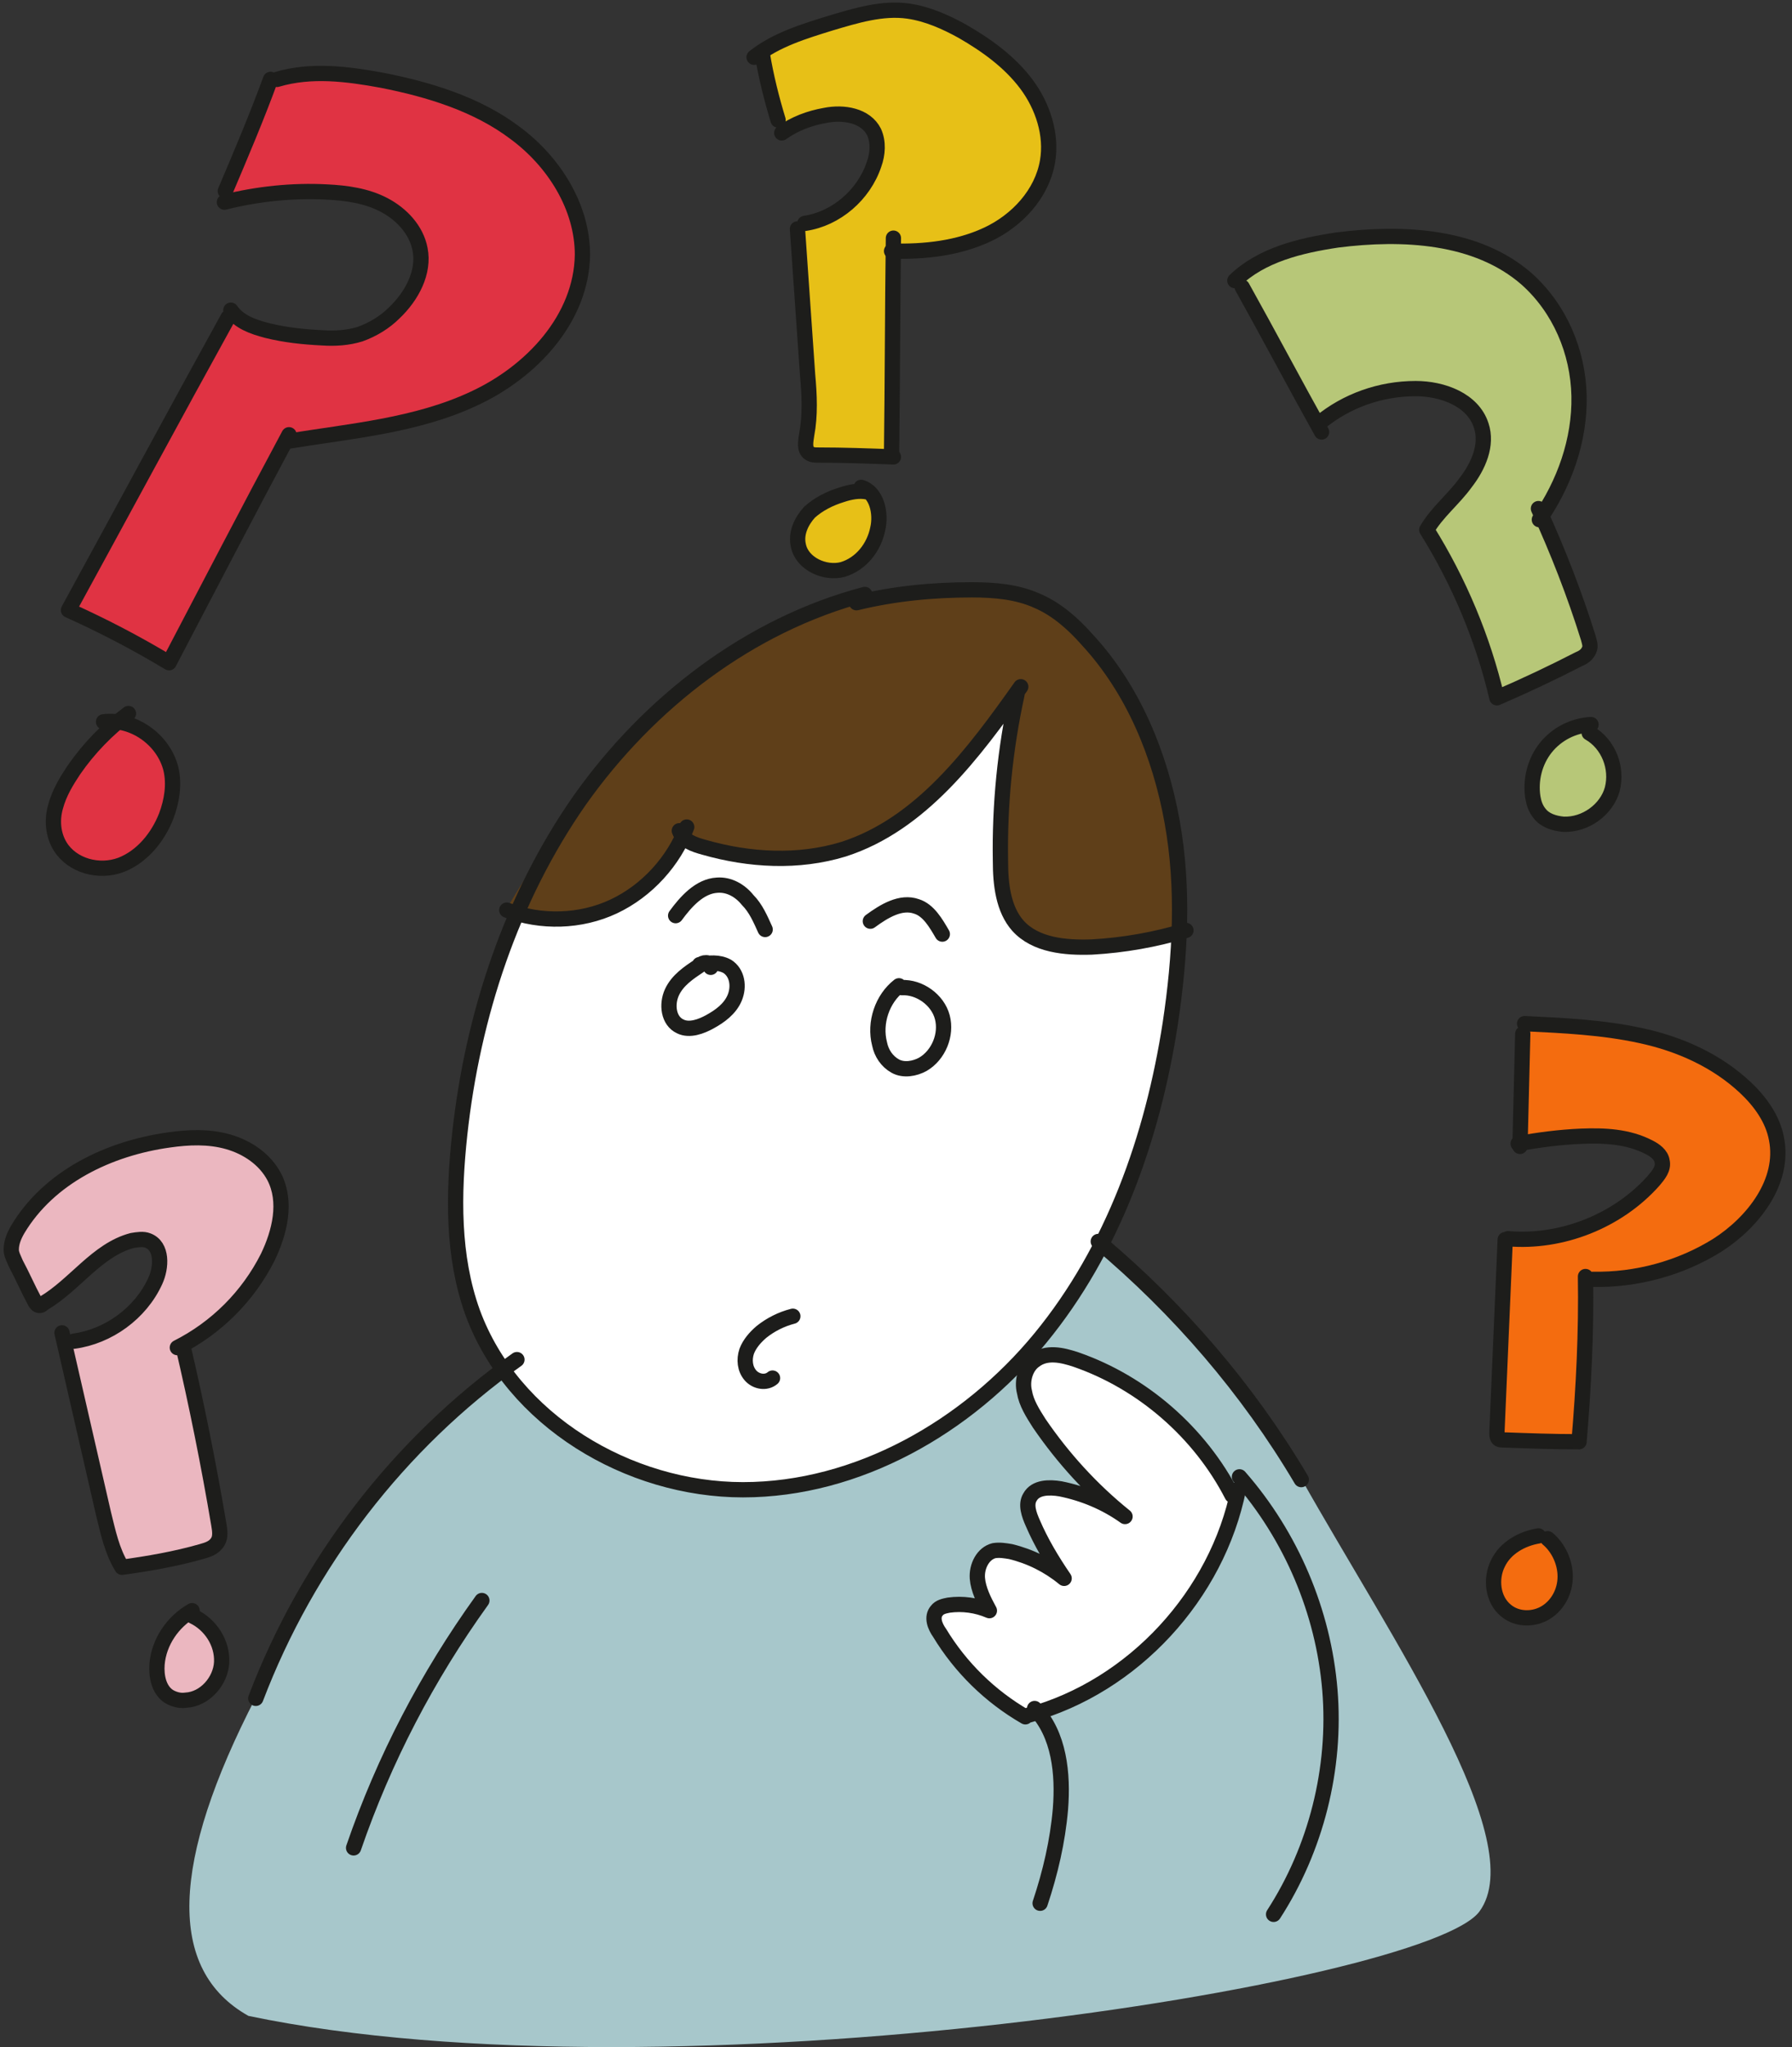 <svg width="176" height="201" viewBox="0 0 176 201" fill="none" xmlns="http://www.w3.org/2000/svg">
<rect x="0" y="0" width="176" height="201" fill="#333333" stroke="none"/>
<g clip-path="url(#clip0_5_1469)">
<path d="M127.804 145.189C122.502 136.342 115.764 128.44 107.866 121.807L50.77 133.408C39.17 141.655 30.197 153.346 25.122 166.669C16.784 182.801 16.331 193.404 24.396 197.936C65.905 206.636 140.039 194.764 145.296 187.695C150.371 180.807 136.686 160.959 127.804 145.189Z" fill="#A7C7CB"/>
<path d="M84.937 58.367C73.608 61.357 63.73 68.97 56.932 78.577C50.226 88.184 46.419 99.694 45.15 111.385C44.516 117.276 44.426 123.348 46.42 128.876C50.316 139.48 61.736 146.277 72.974 146.277C84.212 146.277 94.997 140.114 102.156 131.414C109.316 122.713 113.213 111.657 114.935 100.509C115.932 93.893 116.294 87.187 115.116 80.662C113.938 74.136 111.31 67.702 106.778 62.808C105.419 61.267 103.788 59.817 101.884 59.001C99.891 58.095 97.624 57.914 95.45 57.914C91.643 57.914 87.837 58.276 84.121 59.182" fill="white"/>
<path d="M7.177 131.776C10.621 131.323 13.702 128.967 15.152 125.885C15.787 124.526 15.877 122.441 14.427 121.898C13.974 121.716 13.43 121.807 12.887 121.898C9.443 122.804 7.267 126.157 4.187 128.06C4.005 128.151 3.824 128.242 3.642 128.242C3.462 128.151 3.37 127.97 3.28 127.788C2.645 126.61 2.102 125.341 1.467 124.163C1.286 123.71 1.014 123.257 1.014 122.804C0.924 122.079 1.286 121.444 1.648 120.81C4.639 115.644 10.621 112.835 16.512 112.019C18.415 111.747 20.409 111.656 22.312 112.2C24.215 112.744 25.937 113.922 26.843 115.644C28.113 118.091 27.478 121.082 26.209 123.529C24.276 127.365 21.163 130.478 17.327 132.411L17.871 132.229C19.231 138.03 20.318 143.92 21.406 149.811C21.496 150.355 21.586 150.989 21.315 151.443C21.043 151.986 20.318 152.258 19.684 152.44C17.146 153.165 14.518 153.618 11.89 153.98C10.983 152.349 10.53 150.536 10.077 148.724C8.717 142.833 7.358 136.851 5.999 130.96M18.868 158.149C16.965 159.237 15.605 161.231 15.424 163.406C15.334 164.584 15.605 165.944 16.602 166.578C17.055 166.85 17.69 167.031 18.234 166.94C20.137 166.85 21.677 165.037 21.768 163.225C21.858 161.321 20.681 159.509 18.958 158.693" fill="#EBB7C0"/>
<path d="M12.615 70.058C10.544 71.599 8.738 73.466 7.267 75.586C6.542 76.674 5.817 77.852 5.455 79.211C5.092 80.48 5.183 81.93 5.908 83.108C7.086 85.011 9.714 85.737 11.89 84.921C13.974 84.105 15.515 82.201 16.33 80.118C16.874 78.668 17.146 77.036 16.784 75.495C16.058 72.595 13.068 70.511 10.168 70.873" fill="#E03343"/>
<path d="M116.476 91.265C113.485 92.172 110.404 92.806 107.232 92.897C104.694 92.987 101.794 92.806 99.982 90.812C98.441 89.181 98.259 86.734 98.259 84.468C98.164 78.955 98.712 73.45 99.891 68.064L100.162 67.339C95.54 73.955 90.374 80.934 82.762 83.38C78.321 84.74 73.517 84.468 69.077 83.2C68.08 82.927 66.992 82.474 66.63 81.568L67.355 81.205C66.177 84.649 63.548 87.459 60.195 89C56.932 90.54 53.035 90.63 49.682 89.362C53.307 83.199 57.748 76.855 64.273 70.058C70.255 64.348 77.415 60.088 86.296 58.458C97.353 56.736 104.422 57.914 106.778 62.627C112.126 67.52 115.116 77.49 116.476 91.265Z" fill="#5F3F19"/>
<path d="M121.007 146.821C117.835 140.658 112.216 135.764 105.691 133.498C104.331 133.045 102.791 132.683 101.612 133.589C100.706 134.223 100.344 135.583 100.616 136.67C100.797 137.758 101.431 138.755 102.066 139.752C104.422 143.196 107.231 146.277 110.494 148.905C108.591 147.546 106.416 146.639 104.15 146.186C103.062 146.005 101.703 146.005 101.159 147.002C100.706 147.727 101.069 148.724 101.431 149.54C102.247 151.443 103.334 153.255 104.513 154.977C102.982 153.714 101.185 152.815 99.256 152.349C98.712 152.258 98.168 152.168 97.625 152.258C96.537 152.53 95.903 153.799 95.993 154.977C96.084 156.065 96.628 157.152 97.172 158.149C95.916 157.609 94.538 157.422 93.184 157.606C92.731 157.696 92.278 157.787 92.006 158.149C91.462 158.784 91.825 159.69 92.278 160.324C94.347 163.74 97.247 166.577 100.706 168.572C111.672 163.95 120.191 157.787 121.007 146.821Z" fill="white"/>
<path d="M22.13 18.762C23.671 15.137 25.212 11.512 26.571 7.796H27.206C30.559 6.799 34.094 7.252 37.538 7.886C42.16 8.793 46.872 10.243 50.588 13.052C54.395 15.862 57.204 20.302 57.204 25.015C57.114 31.269 52.219 36.525 46.51 39.153C40.89 41.782 34.456 42.325 28.293 43.323L28.384 42.597C24.487 50.029 20.59 57.551 16.602 64.983C13.43 63.079 10.077 61.357 6.724 59.817C11.889 50.21 17.146 40.603 22.312 31.087L22.674 30.362C23.49 31.541 24.849 31.994 26.209 32.356C28.022 32.809 29.834 32.991 31.647 33.081C32.916 33.171 34.184 33.081 35.362 32.719C36.632 32.266 37.809 31.541 38.716 30.634C40.438 29.003 41.706 26.646 41.253 24.381C40.891 22.478 39.441 20.937 37.719 20.031C35.997 19.124 34.003 18.852 32.099 18.761C28.747 18.581 25.303 18.943 22.04 19.759" fill="#E03343"/>
<path d="M85.209 48.307C84.393 48.125 83.487 48.307 82.671 48.578C81.493 48.941 80.405 49.485 79.499 50.3C78.683 51.207 78.139 52.385 78.411 53.563C78.774 55.376 81.04 56.373 82.761 55.919C84.574 55.376 85.843 53.744 86.205 51.932C86.568 50.392 86.115 48.307 84.575 47.853M87.565 24.653C90.737 24.743 94.091 24.381 96.991 23.021C99.891 21.661 102.338 19.034 102.881 15.861C103.335 13.143 102.428 10.424 100.797 8.249C99.166 6.074 96.9 4.442 94.544 3.083C92.912 2.086 91.1 1.27 89.197 1.089C86.659 0.726 84.031 1.542 81.584 2.267C78.955 3.083 76.237 3.989 74.061 5.62L74.877 5.44C75.24 7.614 75.783 9.79 76.417 11.874L76.78 13.143C78.05 12.327 79.59 11.693 81.04 11.421C82.852 11.149 85.027 11.421 85.843 13.052C86.296 14.049 86.206 15.227 85.843 16.224C84.846 19.214 82.127 21.48 79.046 22.024L78.321 22.477L79.318 36.707C79.499 38.7 79.59 40.694 79.228 42.597C79.137 43.232 78.955 44.047 79.499 44.41C79.771 44.591 80.134 44.591 80.405 44.591C82.852 44.681 85.299 44.772 87.746 44.772L87.475 44.41C87.565 37.34 87.565 30.362 87.655 23.293" fill="#E7C017"/>
<path d="M151.187 51.026C153.633 47.491 155.174 43.231 155.084 38.881C154.993 34.531 153.18 30.271 149.918 27.371C145.024 23.111 137.773 22.749 131.339 23.565C127.714 24.109 123.907 25.015 121.279 27.553L121.913 28.187C124.542 32.9 127.079 37.703 129.707 42.416L129.526 41.419C132.154 39.244 135.508 38.066 138.952 38.066C141.58 38.066 144.571 39.153 145.386 41.691C146.021 43.594 145.114 45.678 143.846 47.31C142.667 48.941 141.036 50.21 140.039 51.932C143.211 57.007 145.567 62.626 146.927 68.426C149.658 67.249 152.348 65.98 154.993 64.62C155.446 64.439 155.809 64.167 155.99 63.714C156.171 63.351 155.99 62.898 155.899 62.536C154.54 58.186 152.908 54.016 151.005 49.847M156.262 71.145C155.404 71.189 154.565 71.414 153.8 71.804C153.035 72.195 152.36 72.742 151.821 73.411C150.734 74.771 150.281 76.583 150.552 78.305C150.643 78.849 150.824 79.393 151.187 79.845C151.731 80.571 152.637 80.843 153.543 80.933C155.718 81.024 157.803 79.483 158.347 77.49C158.89 75.405 157.984 73.049 156.081 71.961" fill="#B7C778"/>
<path d="M149.646 100.509C153.452 100.691 157.35 100.781 161.065 101.687C164.781 102.503 168.497 104.134 171.306 106.763C172.757 108.122 174.025 109.844 174.388 111.838C175.204 116.007 172.122 119.995 168.588 122.26C164.962 124.526 160.703 125.795 156.353 125.614L155.628 125.432C155.718 130.87 155.537 136.217 154.993 141.655C152.546 141.564 150.099 141.474 147.562 141.474C147.38 141.474 147.108 141.474 147.018 141.292C146.927 141.111 146.927 140.93 146.927 140.749C147.199 134.405 147.471 128.151 147.743 121.807L148.015 121.717C153.271 122.17 158.8 119.995 162.334 116.007C162.787 115.463 163.331 114.829 163.15 114.104C163.059 113.469 162.425 113.016 161.881 112.744C159.797 111.657 157.44 111.566 155.174 111.657C153.09 111.747 151.006 112.019 149.012 112.382L149.193 112.654L149.465 101.597M151.096 150.809C149.465 151.08 147.834 151.987 147.109 153.527C146.384 154.978 146.565 157.062 147.924 158.15C149.012 159.056 150.643 159.056 151.821 158.331C153 157.606 153.725 156.246 153.725 154.796C153.725 153.437 153.09 151.987 152.003 151.08" fill="#F46C0F"/>
<path d="M6.09 130.87C7.449 136.761 8.808 142.743 10.168 148.633C10.621 150.446 10.984 152.259 11.98 153.89C14.609 153.527 17.237 153.074 19.774 152.349C20.409 152.168 21.044 151.987 21.406 151.352C21.678 150.899 21.587 150.265 21.496 149.721C20.501 143.825 19.323 137.962 17.962 132.139" stroke="#1D1D1B" stroke-width="1.5" stroke-miterlimit="10" stroke-linecap="round" stroke-linejoin="round"/>
<path d="M17.418 132.32C21.254 130.388 24.367 127.275 26.3 123.439C27.478 120.992 28.203 118.001 26.934 115.554C26.028 113.832 24.306 112.654 22.403 112.11C20.5 111.566 18.506 111.657 16.603 111.929C10.712 112.744 4.821 115.554 1.739 120.72C1.377 121.354 1.105 121.988 1.105 122.713C1.105 123.167 1.377 123.62 1.558 124.073C2.192 125.251 2.736 126.52 3.371 127.698C3.461 127.879 3.551 128.061 3.733 128.151C3.914 128.242 4.096 128.151 4.277 127.97C7.358 126.157 9.533 122.713 12.977 121.807C13.521 121.717 14.065 121.626 14.518 121.807C15.968 122.351 15.878 124.435 15.243 125.795C13.793 128.967 10.621 131.233 7.268 131.686M18.868 158.149C16.965 159.237 15.605 161.231 15.424 163.406C15.334 164.584 15.605 165.944 16.602 166.578C17.055 166.85 17.69 167.031 18.234 166.94C20.137 166.85 21.677 165.037 21.768 163.225C21.858 161.321 20.681 159.509 18.958 158.693M50.77 133.498C39.17 141.745 30.197 153.436 25.122 166.759M47.326 157.152C41.978 164.584 37.719 172.741 34.728 181.441M12.615 70.058C10.544 71.599 8.738 73.466 7.267 75.586C6.542 76.674 5.817 77.852 5.455 79.211C5.092 80.48 5.183 81.93 5.908 83.108C7.086 85.011 9.714 85.737 11.89 84.921C13.974 84.105 15.515 82.201 16.33 80.118C16.874 78.668 17.146 77.036 16.784 75.495C16.058 72.595 13.068 70.511 10.168 70.873M69.802 94.981C69.892 94.709 69.621 94.528 69.349 94.528C69.23 94.525 69.111 94.547 69.002 94.594C68.892 94.641 68.794 94.712 68.714 94.8C67.627 95.525 66.539 96.25 65.995 97.428C65.452 98.606 65.633 100.237 66.811 100.781C67.717 101.234 68.895 100.781 69.711 100.328C70.708 99.784 71.705 99.059 72.158 97.972C72.611 96.884 72.43 95.525 71.433 94.89C70.617 94.437 69.62 94.528 68.714 94.71M88.29 96.793C86.659 98.063 85.843 100.419 86.387 102.503C86.567 103.409 87.112 104.225 87.927 104.678C88.743 105.131 89.831 104.95 90.647 104.497C92.187 103.591 93.003 101.597 92.549 99.875C92.096 98.153 90.284 96.885 88.562 96.975M66.358 89.906C67.355 88.546 68.714 87.006 70.436 86.915C71.614 86.825 72.702 87.459 73.427 88.365C74.243 89.181 74.696 90.268 75.149 91.265M85.48 90.45C86.84 89.453 88.471 88.456 90.012 89C91.19 89.362 91.915 90.63 92.549 91.718M77.868 129.239C76.743 129.529 75.693 130.054 74.786 130.779C74.152 131.323 73.608 131.958 73.336 132.683C73.064 133.498 73.155 134.405 73.699 135.039C74.243 135.673 75.239 135.855 75.874 135.311M49.773 89.362C53.126 90.631 57.023 90.54 60.285 88.999C63.548 87.459 66.176 84.559 67.445 81.205" stroke="#1D1D1B" stroke-width="1.5" stroke-miterlimit="10" stroke-linecap="round" stroke-linejoin="round"/>
<path d="M66.72 81.568C67.083 82.565 68.17 82.928 69.167 83.199C73.608 84.468 78.412 84.739 82.852 83.38C90.465 80.933 95.632 73.955 100.253 67.43M99.89 68.155C98.711 73.541 98.164 79.046 98.26 84.559C98.26 86.824 98.531 89.271 99.981 90.903C101.703 92.806 104.603 93.078 107.231 92.987C110.366 92.812 113.47 92.265 116.476 91.356" stroke="#1D1D1B" stroke-width="1.5" stroke-miterlimit="10" stroke-linecap="round" stroke-linejoin="round"/>
<path d="M84.937 58.367C73.608 61.357 63.73 68.97 56.932 78.577C50.226 88.184 46.419 99.694 45.15 111.385C44.516 117.276 44.426 123.348 46.42 128.876C50.316 139.48 61.736 146.277 72.974 146.277C84.212 146.277 94.997 140.114 102.156 131.414C109.316 122.713 113.213 111.657 114.935 100.509C115.932 93.893 116.294 87.187 115.116 80.662C113.938 74.136 111.31 67.702 106.778 62.808C105.419 61.267 103.788 59.817 101.884 59.001C99.891 58.095 97.624 57.914 95.45 57.914C91.643 57.914 87.837 58.276 84.121 59.182" stroke="#1D1D1B" stroke-width="1.5" stroke-miterlimit="10" stroke-linecap="round" stroke-linejoin="round"/>
<path d="M107.866 121.898C115.751 128.514 122.548 136.399 127.804 145.28M121.007 146.821C117.835 140.658 112.216 135.764 105.691 133.498C104.331 133.045 102.791 132.683 101.612 133.589C100.706 134.223 100.344 135.583 100.616 136.67C100.797 137.758 101.431 138.755 102.066 139.752C104.422 143.196 107.231 146.277 110.494 148.905C108.591 147.546 106.416 146.639 104.15 146.186C103.062 146.005 101.703 146.005 101.159 147.002C100.706 147.727 101.069 148.724 101.431 149.54C102.247 151.443 103.334 153.255 104.513 154.977C102.982 153.714 101.185 152.815 99.256 152.349C98.712 152.258 98.168 152.168 97.625 152.258C96.537 152.53 95.903 153.799 95.993 154.977C96.084 156.065 96.628 157.152 97.172 158.149C95.916 157.609 94.538 157.422 93.184 157.606C92.731 157.696 92.278 157.787 92.006 158.149C91.462 158.784 91.825 159.69 92.278 160.324C94.347 163.739 97.247 166.577 100.706 168.572M101.069 168.391C111.31 165.581 119.557 156.609 121.642 146.187" stroke="#1D1D1B" stroke-width="1.5" stroke-miterlimit="10" stroke-linecap="round" stroke-linejoin="round"/>
<path d="M101.613 167.756C104.06 170.293 104.422 174.191 104.15 177.634C103.878 180.806 103.153 183.888 102.156 186.879M121.732 145.008C126.807 150.809 129.979 158.24 130.614 165.944C131.248 173.647 129.254 181.532 125.085 187.967M22.402 31.178C17.146 40.694 11.98 50.3 6.724 59.908C10.117 61.43 13.416 63.155 16.602 65.073C20.499 57.642 24.396 50.119 28.384 42.688M22.674 30.453C23.49 31.631 24.85 32.084 26.209 32.447C28.022 32.9 29.834 33.081 31.647 33.172C32.916 33.262 34.184 33.172 35.363 32.809C36.631 32.356 37.81 31.631 38.716 30.725C40.438 29.093 41.706 26.737 41.254 24.471C40.891 22.568 39.441 21.027 37.719 20.121C35.997 19.215 34.003 18.943 32.099 18.852C28.747 18.672 25.303 19.034 22.04 19.849" stroke="#1D1D1B" stroke-width="1.5" stroke-miterlimit="10" stroke-linecap="round" stroke-linejoin="round"/>
<path d="M27.206 7.796C30.559 6.799 34.094 7.252 37.538 7.886C42.16 8.793 46.872 10.243 50.588 13.052C54.395 15.862 57.204 20.302 57.204 25.015C57.114 31.269 52.22 36.525 46.51 39.153C40.89 41.782 34.456 42.325 28.294 43.323M26.571 7.795C25.212 11.511 23.671 15.136 22.131 18.762M85.209 48.307C84.393 48.125 83.487 48.307 82.671 48.578C81.493 48.941 80.405 49.485 79.499 50.3C78.683 51.207 78.139 52.385 78.411 53.563C78.774 55.376 81.04 56.373 82.761 55.919C84.574 55.376 85.843 53.744 86.205 51.932C86.568 50.392 86.115 48.307 84.575 47.853M87.746 44.863C85.299 44.773 82.852 44.682 80.406 44.682C80.043 44.682 79.771 44.682 79.499 44.5C78.955 44.138 79.136 43.322 79.227 42.688C79.589 40.785 79.499 38.791 79.317 36.797L78.321 22.477" stroke="#1D1D1B" stroke-width="1.5" stroke-miterlimit="10" stroke-linecap="round" stroke-linejoin="round"/>
<path d="M87.565 44.5C87.655 37.431 87.655 30.453 87.746 23.384M79.046 21.934C82.127 21.481 84.846 19.124 85.843 16.134C86.206 15.136 86.296 13.958 85.843 12.961C85.027 11.331 82.853 10.968 81.04 11.331C79.5 11.602 78.05 12.146 76.78 13.052M76.418 11.783C75.783 9.699 75.24 7.523 74.877 5.349" stroke="#1D1D1B" stroke-width="1.5" stroke-miterlimit="10" stroke-linecap="round" stroke-linejoin="round"/>
<path d="M74.061 5.62C76.236 3.898 78.955 3.083 81.584 2.267C84.031 1.542 86.659 0.727 89.196 1.089C91.1 1.361 92.912 2.177 94.544 3.083C96.9 4.443 99.166 6.073 100.797 8.249C102.428 10.424 103.335 13.233 102.881 15.861C102.338 19.034 99.891 21.661 96.991 23.021C94.091 24.381 90.828 24.743 87.565 24.653M122.004 28.187C124.632 32.9 127.17 37.703 129.798 42.416M129.617 41.51C132.245 39.334 135.598 38.156 139.042 38.156C141.671 38.156 144.661 39.244 145.477 41.781C146.111 43.685 145.205 45.769 143.936 47.401C142.758 49.031 141.127 50.301 140.13 52.022C143.302 57.098 145.658 62.717 147.018 68.517C149.749 67.34 152.439 66.071 155.084 64.711C155.537 64.529 155.899 64.257 156.081 63.804C156.262 63.442 156.081 62.989 155.99 62.626C154.631 58.276 152.999 54.107 151.096 49.938" stroke="#1D1D1B" stroke-width="1.5" stroke-miterlimit="10" stroke-linecap="round" stroke-linejoin="round"/>
<path d="M151.187 51.026C153.633 47.491 155.174 43.231 155.084 38.881C154.993 34.531 153.18 30.271 149.918 27.371C145.024 23.111 137.773 22.749 131.339 23.565C127.714 24.109 123.907 25.015 121.279 27.553M156.262 71.145C155.404 71.189 154.565 71.414 153.8 71.804C153.035 72.195 152.36 72.742 151.821 73.411C150.734 74.771 150.281 76.583 150.552 78.305C150.643 78.849 150.824 79.393 151.187 79.845C151.731 80.571 152.637 80.843 153.543 80.933C155.718 81.024 157.803 79.483 158.347 77.49C158.89 75.405 157.984 73.049 156.081 71.961M147.834 121.716C147.562 128.06 147.29 134.404 147.018 140.658C147.018 140.839 147.018 141.02 147.109 141.202C147.199 141.383 147.471 141.383 147.652 141.383C150.099 141.473 152.546 141.564 155.084 141.564C155.537 136.217 155.809 130.779 155.718 125.341M148.105 121.626C153.362 122.079 158.89 119.904 162.425 115.916C162.878 115.373 163.422 114.738 163.24 114.013C163.15 113.379 162.515 112.926 161.971 112.654C159.887 111.566 157.531 111.475 155.265 111.566C153.18 111.657 151.096 111.929 149.102 112.291" stroke="#1D1D1B" stroke-width="1.5" stroke-miterlimit="10" stroke-linecap="round" stroke-linejoin="round"/>
<path d="M149.284 112.563C149.374 108.847 149.465 105.222 149.556 101.506M156.443 125.614C160.703 125.704 165.053 124.526 168.678 122.26C172.213 119.995 175.294 116.007 174.479 111.838C174.116 109.844 172.847 108.122 171.397 106.763C168.588 104.134 164.963 102.503 161.156 101.687C157.44 100.872 153.543 100.691 149.737 100.509M151.096 150.809C149.465 151.08 147.834 151.987 147.109 153.527C146.384 154.978 146.565 157.062 147.924 158.15C149.012 159.056 150.643 159.056 151.821 158.331C153 157.606 153.725 156.246 153.725 154.796C153.725 153.437 153.09 151.987 152.003 151.08" stroke="#1D1D1B" stroke-width="1.5" stroke-miterlimit="10" stroke-linecap="round" stroke-linejoin="round"/>
</g>
<defs>
<clipPath id="clip0_5_1469">
<rect width="176" height="201" fill="white"/>
</clipPath>
</defs>
</svg>
